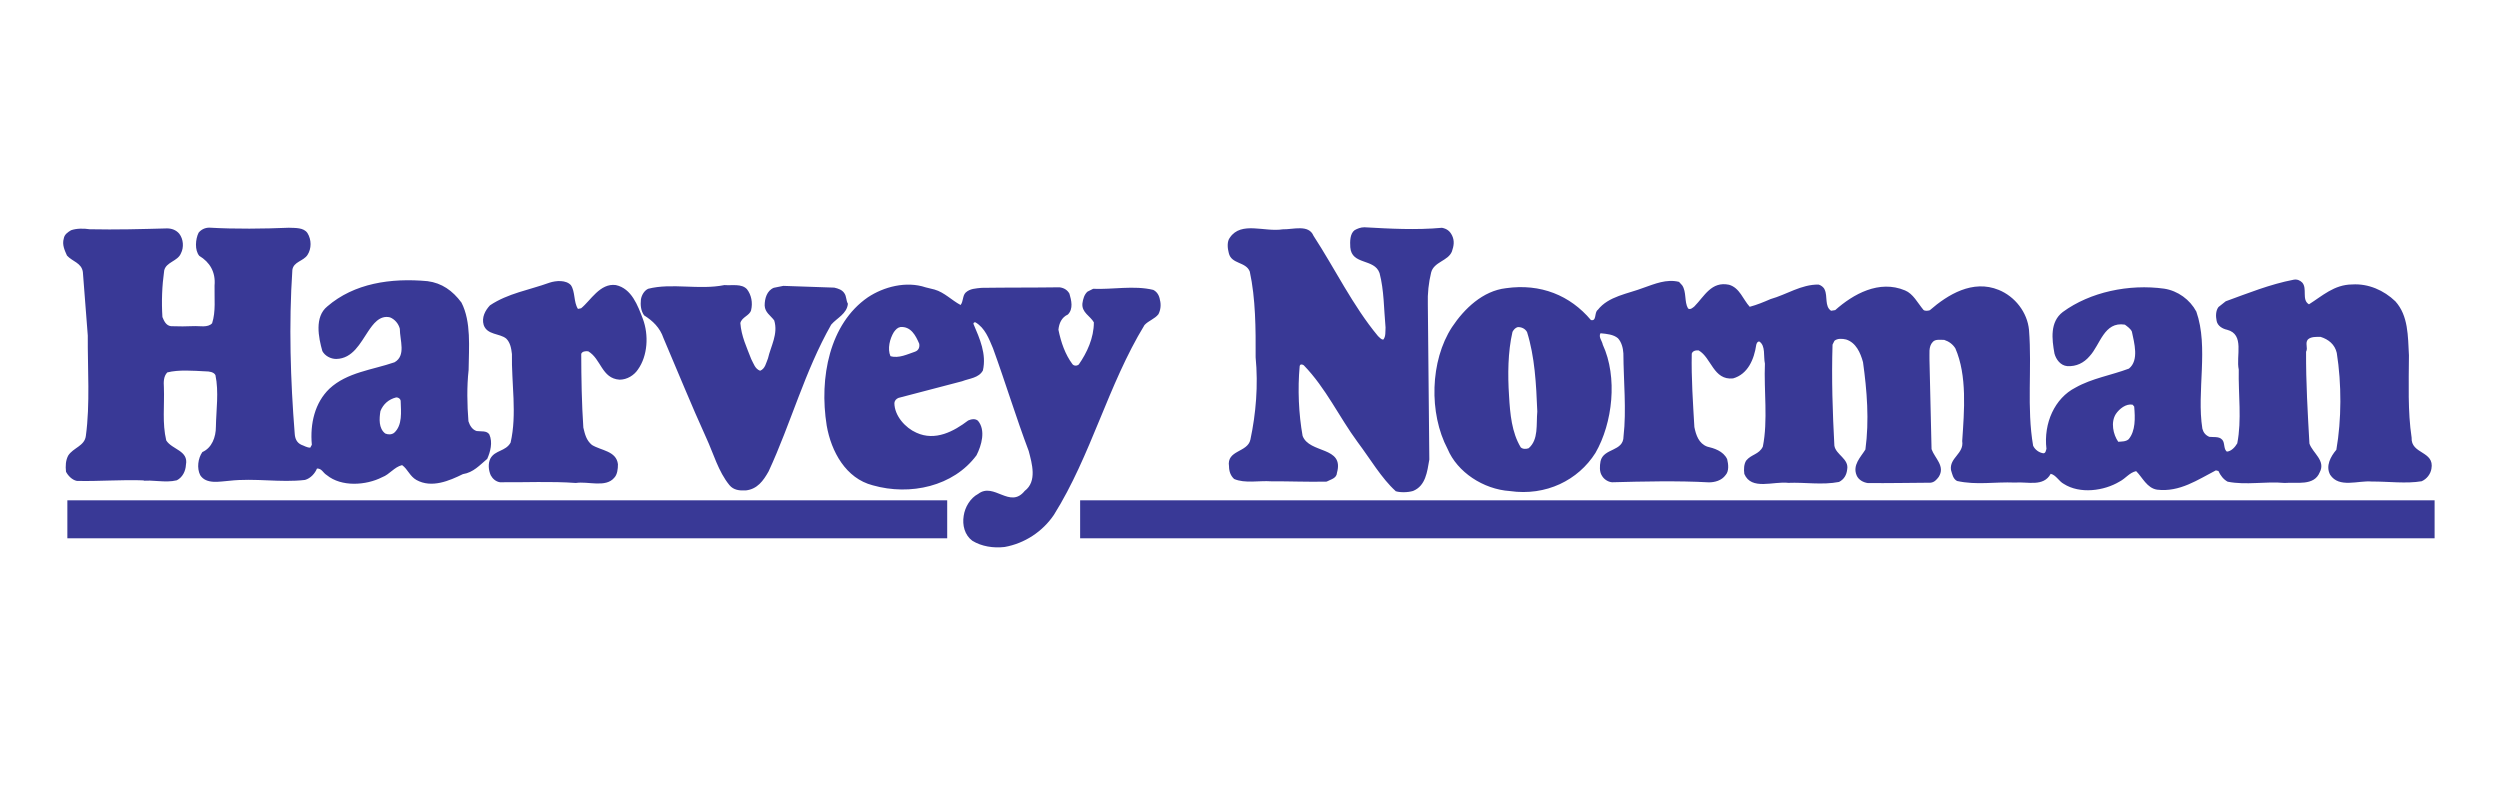 <svg width="1029" height="326" viewBox="0 0 1029 326" fill="none" xmlns="http://www.w3.org/2000/svg">
<path d="M877.779 166.566C875.041 166.062 872.316 168.291 870.895 170.382C868.7 173.781 869.769 178.854 871.872 181.84C873.302 181.701 874.998 181.823 876.162 180.774C879.009 177.37 878.848 172.03 878.435 167.344L877.779 166.566ZM624.745 134.624C623.705 134.889 623.058 135.672 622.541 136.587C620.633 144.807 620.554 154.312 621.124 162.91C621.555 170.465 622.249 178.014 625.93 184.117C626.717 184.895 628.151 184.886 629.191 184.491C633.337 180.952 632.263 174.703 632.75 169.361C632.299 158.029 631.716 146.828 628.535 136.684C627.744 135.254 626.309 134.615 624.745 134.624ZM692.389 117.441C694.226 120.166 693.21 124.209 694.788 126.938C695.705 127.712 696.869 126.535 697.388 126.143C701.534 121.949 704.368 115.681 711.67 117.203C716.103 118.481 717.434 123.296 720.189 126.274C723.179 125.478 726.039 124.287 728.769 123.101C735.401 121.24 741.369 117.038 748.536 117.129C749.449 117.386 750.622 118.159 751.023 119.197C752.34 121.928 750.931 126.104 753.674 127.912L755.37 127.643C762.758 121.088 773.407 115.038 784.112 119.536C787.507 120.949 789.22 124.591 791.711 127.573C792.367 128.085 793.54 127.952 794.318 127.686C801.707 121.262 811.965 114.951 822.669 119.324C829.329 122.023 834.445 128.508 835.139 135.797C836.402 151.814 834.145 167.852 836.835 183.469C837.626 185.156 839.326 186.32 841.022 186.573C842.063 186.563 842.059 185.394 842.316 184.738C841.082 174.193 845.714 163.879 854.291 159.529C861.04 155.716 868.852 154.5 876.263 151.722C880.544 148.316 878.417 141.029 877.479 136.475C876.953 135.305 875.645 134.403 874.597 133.623C865.996 132.238 864.483 141.891 860.08 146.603C857.751 149.349 854.634 150.931 850.853 150.692C848.115 150.445 846.28 147.98 845.615 145.512C844.537 139.522 843.72 132.493 849.035 128.426C860.324 120.154 876.327 116.811 890.802 118.816C896.408 119.693 901.377 123.313 904.01 128.252C909.174 142.942 904.063 161.21 906.492 176.437C906.893 177.997 907.81 179.166 909.378 179.81C911.465 180.057 914.064 179.392 915.12 181.731C915.65 183.03 915.399 184.986 916.576 185.89C918.398 185.751 919.953 184.048 920.857 182.478C922.757 172.829 921.266 162.415 921.47 152.123C920.266 146.528 923.996 137.648 916.689 135.736C914.863 135.353 912.773 134.193 912.368 132.111C911.969 130.16 911.955 127.948 913.12 126.378L916.102 124.014C925.204 120.706 934.301 117.007 944.063 115.129C945.493 114.865 946.67 115.377 947.583 116.286C949.813 118.746 947.236 123.448 950.37 125.257C955.826 121.84 960.744 117.124 968.172 117.081C974.814 116.655 981.212 119.484 985.929 124.018C991.301 129.981 991.088 138.318 991.522 146.264C991.457 157.599 991.001 169.451 992.622 180.127C992.27 187.034 1002.16 185.547 1000.77 192.979C1000.39 195.196 998.838 197.161 996.759 198.081C990.383 199.159 983.082 198.16 976.179 198.195C970.577 197.704 962.774 201.007 959.098 195.427C957.125 191.787 959.314 187.868 961.644 185.12C963.792 172.733 963.84 158.012 961.814 145.255C961.014 141.743 958.398 139.674 955.134 138.648C953.313 138.656 951.226 138.54 949.931 139.717C948.636 141.291 950.079 143.108 949.178 144.803C949.118 157.573 949.835 169.682 950.561 182.575C951.882 186.477 957.372 189.572 954.795 194.405C952.478 200.15 945.307 198.369 940.356 198.786C932.406 198.047 924.6 199.786 916.906 198.265C915.206 197.36 913.894 195.674 913.103 193.858L912.059 193.601C904.654 197.421 897.13 202.673 887.872 201.55C883.699 200.925 881.852 196.505 879.232 193.913C876.372 194.583 874.949 196.934 872.35 198.251C865.992 202.064 856.094 203.423 849.431 199.159C847.47 198.13 846.285 195.532 844.068 195.022C841.099 200.507 834.575 198.203 829.364 198.621C820.767 198.278 813.607 199.751 805.523 197.974C803.823 197.069 803.549 195.118 803.019 193.427C802.342 188.35 808.456 186.751 807.644 181.544C808.488 169.035 809.708 154.569 804.828 143.39C803.776 141.704 802.207 140.538 800.247 139.9C798.687 139.908 796.599 139.531 795.561 140.708C793.623 142.673 794.288 145.664 794.174 148.271L795.027 184.873C796.352 188.642 800.798 191.875 797.956 196.321C797.051 197.496 796.144 198.547 794.583 198.681C785.987 198.73 777.127 198.912 768.792 198.829C766.966 198.578 765.005 197.547 764.215 195.725C762.367 191.437 765.866 188.159 767.8 185.025C769.429 173.029 768.447 160.789 766.818 149.075C765.757 145.173 763.91 141.012 759.863 139.735C758.299 139.353 756.213 139.231 755.048 140.283L754.274 141.848C753.831 155.791 754.3 169.856 755.025 183.4C755.565 187.176 761.18 188.837 760.29 193.275C760.046 195.487 759.012 197.318 756.934 198.373C750.036 199.712 742.735 198.452 736.093 198.747C729.964 198 720.866 201.959 717.964 195.069C717.689 193.118 717.811 191.032 718.714 189.594C720.785 186.976 724.039 187.09 725.587 183.825C727.743 173.13 725.977 160.636 726.44 149.688C725.769 146.567 726.792 142.39 724.174 140.583C723.392 140.457 723.006 141.37 722.879 141.895C722.002 147.889 719.428 154.027 713.316 155.755C705.241 156.582 704.411 147.206 699.182 144.238C698.008 144.116 696.709 144.382 696.327 145.559C696.118 155.591 696.826 165.874 697.405 175.771C698.074 179.158 699.264 182.539 702.659 183.821C705.397 184.46 709.314 185.613 710.896 188.989C711.427 191.067 711.704 193.931 710.278 195.504C708.602 197.856 705.737 198.525 703.395 198.538C690.751 197.826 676.032 198.169 663.528 198.499C661.834 198.377 660.134 197.217 659.347 195.787C658.295 194.231 658.412 191.753 658.79 189.798C660.063 184.321 668.278 185.969 668.244 179.583C669.487 168.896 668.249 156.786 668.183 145.454C668.044 143.111 667.379 140.77 665.937 139.213C664.102 137.661 661.368 137.414 658.76 137.17C657.855 138.735 659.43 140.291 659.699 141.852C665.892 155.234 663.784 174.137 656.687 186.421C649.584 197.665 636.332 204.255 621.471 202.12C610.523 201.399 599.804 194.293 595.84 184.807C588.073 170.13 588.608 148.502 597.648 134.641C602.685 127.056 610.332 119.72 619.833 118.624C634.154 116.59 646.294 121.605 654.817 131.721C657.3 132.354 656.108 128.587 657.664 127.534C662.063 121.909 670.004 120.949 676.502 118.441C681.053 116.85 685.99 114.742 691.081 116.016L692.389 117.441ZM561.594 93.545C560.033 93.553 558.734 94.083 557.561 94.739C555.617 96.184 555.635 99.443 555.778 101.786C556.339 109.205 565.706 106.289 567.823 112.4C569.688 119.424 569.596 127.243 570.291 134.793C570.171 136.488 570.444 138.44 569.41 139.748C568.497 139.882 567.841 138.844 567.183 138.326C556.826 125.877 549.445 110.547 540.639 97.048C538.658 92.24 532.291 94.492 527.987 94.383C520.442 95.601 510.905 90.964 506.251 97.762C504.96 99.334 505.234 102.195 505.768 104.146C506.834 108.832 512.823 107.627 514.41 111.787C516.813 122.844 516.882 135.349 516.817 147.077C517.925 158.533 516.948 170.264 514.661 180.957C513.518 186.307 504.786 185.182 505.863 191.95C505.877 194.036 506.538 195.852 507.976 197.148C512.418 199.078 518.273 197.744 523.225 198.109C530.647 198.064 538.336 198.413 546.026 198.238C547.711 197.318 550.185 196.913 550.303 194.57C553.366 183.608 538.928 186.816 536.15 179.405C534.533 170.425 534.085 160.006 534.945 150.753C535.072 149.71 536.115 149.962 536.636 150.354C545.808 159.811 551.085 171.507 558.83 182.013C563.815 188.633 568.683 196.943 574.442 202.12C574.442 202.25 574.312 202.125 574.312 202.125C576.008 202.764 579.398 202.746 581.606 202.081C586.809 199.97 587.426 194.231 588.312 189.146L587.696 125.318C587.539 120.758 588.039 116.329 589.055 112.153C590.202 107.72 596.061 107.424 597.605 103.507C598.374 101.286 598.752 99.205 597.701 96.992C596.775 95.046 595.466 94.14 593.515 93.758C582.836 94.731 572.148 94.139 561.594 93.545ZM163.083 163.567C159.957 164.362 157.749 166.318 156.585 169.192C156.071 172.317 155.824 176.359 158.566 178.432C159.741 178.95 161.171 178.944 162.214 178.162C165.72 175.025 165.051 169.557 164.913 164.997C164.777 164.084 163.996 163.567 163.083 163.567ZM370.649 134.594C369.344 134.858 368.697 135.641 367.915 136.684C366.233 139.422 365.198 143.595 366.511 146.59C369.901 147.62 373.544 145.786 376.669 144.738C378.099 144.211 378.616 142.908 378.35 141.473C376.907 138.093 374.944 134.32 370.649 134.594ZM384.67 119.181C388.713 120.341 391.721 123.592 395.372 125.535C396.542 124.096 396.145 121.753 397.44 120.45C399.262 118.75 401.605 118.741 403.951 118.477C414.631 118.316 425.314 118.415 436.128 118.255C437.951 118.512 439.254 119.29 440.171 120.85C440.958 123.584 441.879 127.095 439.545 129.451C436.941 130.629 435.907 133.107 435.65 135.715C436.711 140.922 438.414 145.864 441.423 149.898C442.08 150.675 443.248 150.671 444.031 150.019C447.403 145.191 450.251 139.062 450.233 132.677C448.794 130.073 445.143 128.652 445.521 124.875C445.778 123.05 446.296 121.224 447.595 120.046L449.938 118.868C457.622 119.236 466.866 117.39 474.686 119.32C476.251 120.098 477.168 121.659 477.434 123.479C477.964 125.436 477.707 127.648 476.798 129.348C475.243 131.303 472.77 131.959 471.078 133.79C456.04 158.452 449.085 187.521 433.781 211.922C429.114 218.841 421.699 223.683 413.497 225.14C408.811 225.674 403.987 224.904 400.2 222.57C397.071 220.232 396.015 216.198 396.658 212.286C397.168 208.77 399.37 204.984 402.626 203.285C409.124 198.317 415.669 209.631 421.768 202.06C426.97 198.135 424.737 190.716 423.42 185.639C418.17 171.717 413.827 157.399 408.712 143.343C407.008 139.31 405.43 135.015 401.518 132.68C401.123 132.551 400.476 132.817 400.735 133.464C403.226 139.323 406.112 145.694 404.564 152.475C402.882 155.605 398.975 155.748 395.98 156.925L369.814 163.775C368.905 164.167 368.255 164.819 368.128 165.861C368.145 171.203 372.718 176.142 377.151 178.084C384.98 181.71 392.651 177.519 398.501 173.072C399.67 172.551 401.365 172.151 402.538 173.19C405.807 177.09 404 183.348 401.931 187.395C392.456 200.186 374.618 204.142 359.236 199.756C348.155 196.922 342.132 185.869 340.275 175.19C337.098 155.399 341.462 133.241 357.197 122.385C363.695 118.068 372.939 115.568 381.023 118.281L384.67 119.181ZM298.171 117.337C287.753 119.45 276.543 116.355 266.781 118.859C265.091 119.646 264.051 121.602 263.795 123.297C263.543 125.644 263.807 127.987 265.117 129.807C268.641 132.011 271.645 134.867 273.088 139.167C278.99 152.953 284.497 166.618 290.66 180.149C293.672 186.655 295.65 194.071 300.223 199.664C301.923 201.743 304.399 201.994 307.004 201.855C311.694 201.321 314.158 197.931 316.361 194.014C325.554 174.189 331.226 152.809 342.114 133.629C344.453 130.885 348.616 129.181 348.996 125.014C348.213 123.714 348.464 122.019 347.552 120.72C346.635 119.29 345.07 118.771 343.375 118.385L322.403 117.665L318.496 118.454C315.631 119.633 314.732 122.892 314.736 125.762C314.875 128.626 317.096 129.79 318.665 131.872C320.373 137.467 317.261 142.425 316.102 147.511C315.328 149.337 314.94 151.81 312.859 152.601C310.772 151.823 310.245 149.742 309.199 147.789C307.36 142.974 305.134 138.423 304.727 132.95C305.37 130.478 308.494 129.947 309.141 127.73C309.915 124.6 309.255 121.346 307.426 119.007C305.203 116.668 301.426 117.59 298.171 117.337ZM226.128 116.368C217.8 119.384 209.077 120.715 201.666 125.683C199.715 127.773 198.163 130.641 199.085 133.767C200.528 137.932 205.604 137.137 208.348 139.344C210.046 141.03 210.441 143.377 210.711 145.72C210.485 157.704 212.863 170.465 210.159 182.196C208.086 185.851 203.788 185.212 201.84 188.733C200.806 190.819 201.075 193.558 201.992 195.635C202.775 197.065 204.084 198.234 205.778 198.491C216.066 198.596 226.881 198.043 237.042 198.795C241.988 198 249.296 200.847 252.799 196.669C254.098 195.361 254.349 193.014 254.345 191.063C253.68 185.59 247.426 185.482 243.641 183.144C241.293 181.2 240.762 178.723 240.102 175.99C239.424 165.962 239.268 155.67 239.237 145.643C239.624 144.599 241.058 144.464 242.102 144.59C247.452 147.703 247.604 155.779 255.028 156.278C258.158 156.27 261.018 154.439 262.574 152.087C266.598 146.477 267.093 137.874 264.6 131.241C262.5 125.774 260.006 118.75 253.489 117.334C246.974 116.439 243.084 123.745 239.186 126.883L237.887 127.147C236.052 124.287 236.821 120.115 234.991 117.386C233.03 115.178 228.862 115.446 226.128 116.368ZM118.857 93.74C121.591 93.862 124.977 93.592 126.551 95.931C128.25 98.664 128.258 102.311 126.572 104.92C124.886 107.531 120.848 107.67 120.339 111.062C118.84 133.603 119.552 156.525 121.308 178.536C121.443 180.492 122.1 182.183 124.056 183.087C125.229 183.473 126.277 184.256 127.706 184.252L128.354 183.079C127.55 174.35 129.61 165.749 135.587 159.999C142.863 153.204 153.281 152.266 162.392 149.111C167.203 146.363 164.577 140.116 164.564 135.297C164.039 133.215 162.47 131.393 160.514 130.621C156.215 129.59 153.49 133.506 151.543 136.375C148.3 141.203 145.193 147.598 138.416 147.745C136.074 147.754 133.722 146.455 132.679 144.504C131.097 138.909 129.38 130.447 134.709 126.13C145.758 116.59 160.862 114.333 175.975 115.725C181.843 116.49 186.276 119.606 189.94 124.544C194 132.48 192.986 142.903 192.883 152.284C192.122 159.06 192.27 166.613 192.808 173.385C193.333 175.081 194.382 176.901 196.208 177.415C197.903 177.671 200.376 177.141 201.422 178.836C202.866 182.087 201.831 185.999 200.541 188.867C197.42 191.48 194.825 194.483 190.527 195.148C184.932 197.9 177.647 201.046 171.384 197.547C168.642 195.991 167.855 193.127 165.503 191.44C162.253 192.231 160.435 195.231 157.31 196.413C150.678 199.817 140.52 200.499 134.513 195.566C132.818 194.527 132.553 192.835 130.467 192.84C129.688 194.797 127.872 196.887 125.529 197.543C115.371 198.743 105.075 196.691 94.395 197.89C90.488 198.165 84.894 199.481 82.407 195.579C80.965 192.719 81.473 188.676 83.29 186.068C87.193 184.365 88.875 179.93 88.862 175.632C88.975 168.855 90.127 161.168 88.675 154.4C88.019 153.096 86.063 152.844 84.633 152.848C79.552 152.601 73.558 152.097 68.869 153.283C67.312 154.848 67.317 157.195 67.456 159.407C67.738 166.962 66.717 174.129 68.429 181.291C70.785 185.06 77.687 185.433 76.531 191.298C76.409 193.905 75.114 196.512 72.772 197.691C67.955 198.877 62.87 197.326 58.315 197.991L59.354 197.856V197.73C49.844 197.365 40.599 198.173 31.61 197.938C29.654 197.552 27.955 195.731 27.168 194.171C26.903 191.828 27.025 189.48 28.064 187.525C30.137 184.26 34.826 183.6 35.335 179.426C37.122 166.266 36.039 151.81 36.13 138.131L34.105 111.952C33.57 108.176 29.794 107.666 27.573 105.198C26.655 103.115 25.477 100.774 26.251 98.169C26.508 96.474 27.938 95.558 29.237 94.771C31.449 93.983 34.444 93.976 36.922 94.358C47.996 94.589 58.154 94.301 68.707 94.01C70.659 94.006 72.484 94.653 73.793 96.21C75.492 98.418 75.762 101.807 74.466 104.285C73.172 107.546 68.355 107.818 67.582 111.34C66.686 117.724 66.443 124.109 66.851 130.49C67.508 132.051 68.295 134.002 70.381 134.259C73.506 134.38 76.896 134.371 79.76 134.232C81.973 134.097 85.624 134.997 87.311 133.037C88.862 128.212 88.197 122.874 88.31 117.533C88.814 111.93 86.328 107.902 82.025 105.306C80.065 102.969 80.443 98.409 81.738 95.796C82.777 94.492 84.337 93.706 86.159 93.701C96.842 94.323 108.569 94.158 118.857 93.74Z" fill="#393996"/>
<path d="M27.725 205.928V221.562H389.869V205.928L27.725 205.928ZM444.583 205.928V221.562H1002.08V205.928L444.583 205.928Z" fill="#393996"/>
</svg>
